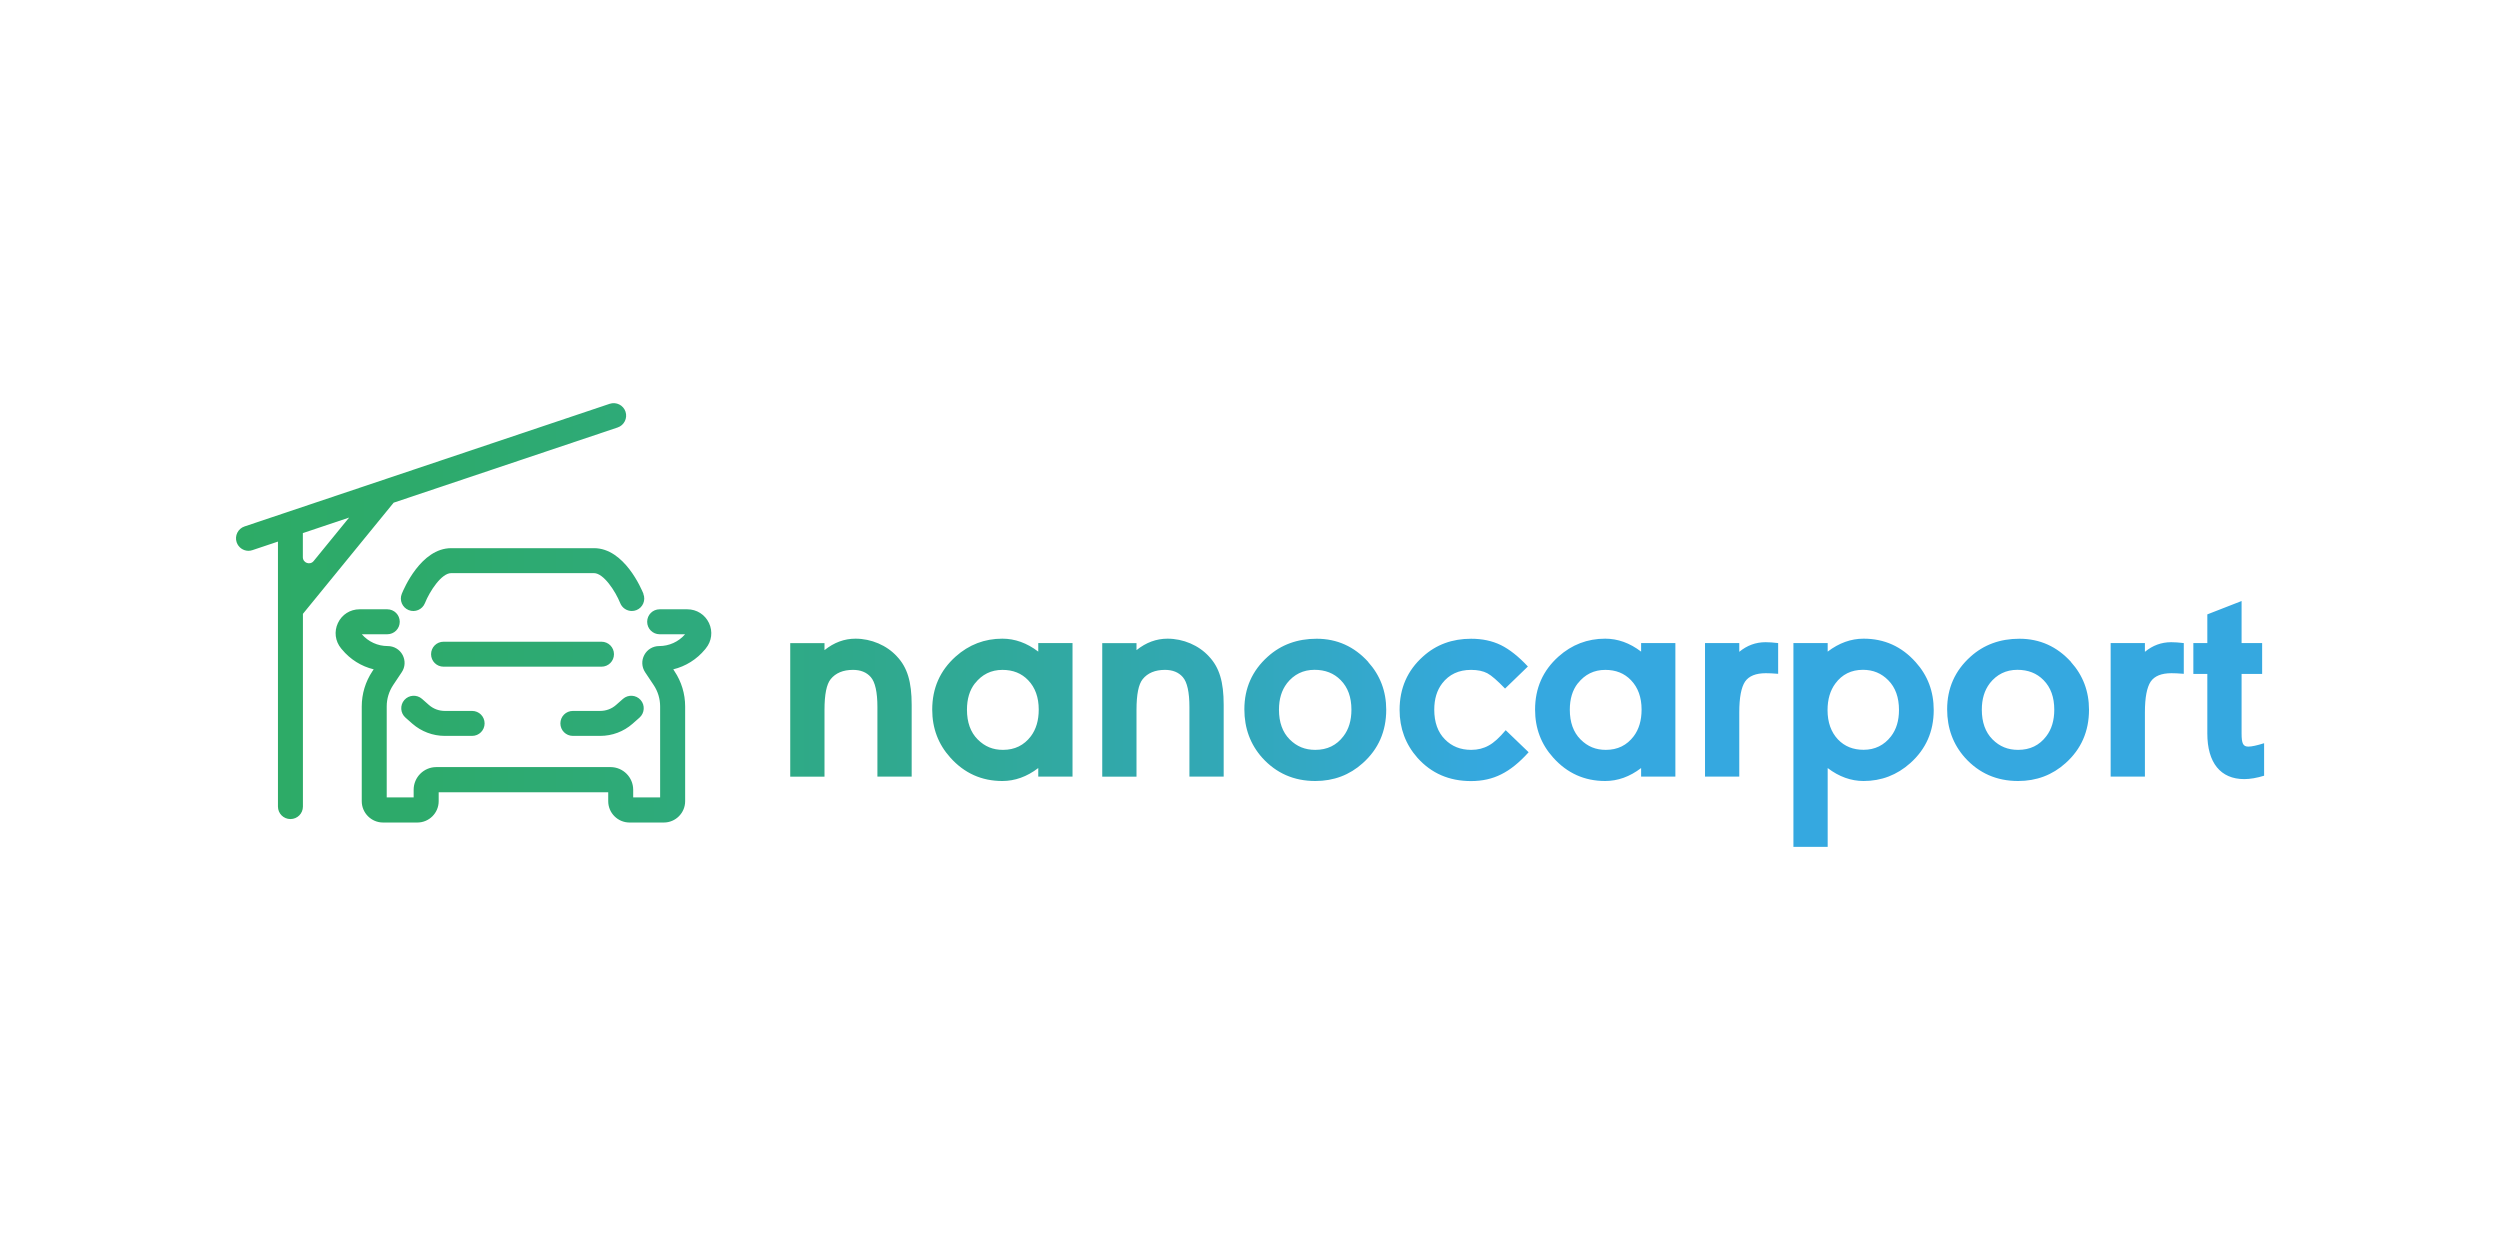 <svg viewBox="0 0 368.5 184.25" xmlns:xlink="http://www.w3.org/1999/xlink" xmlns="http://www.w3.org/2000/svg">
  <defs>
    <style>
      .cls-1 {
        fill: url(#Nepojmenovaný_přechod_21);
      }
    </style>
    <linearGradient gradientUnits="userSpaceOnUse" y2="92.13" x2="333.72" y1="92.13" x1="34.78" data-name="Nepojmenovaný přechod 21" id="Nepojmenovaný_přechod_21">
      <stop stop-color="#2dab66" offset="0"></stop>
      <stop stop-color="#2daa6b" offset=".09"></stop>
      <stop stop-color="#2eaa7a" offset=".21"></stop>
      <stop stop-color="#30a994" offset=".35"></stop>
      <stop stop-color="#32a8b8" offset=".49"></stop>
      <stop stop-color="#35a8e0" offset=".62"></stop>
    </linearGradient>
  </defs>
  <g text-rendering="geometricPrecision" shape-rendering="geometricPrecision" image-rendering="optimizeQuality" data-name="Vrstva 1" id="Vrstva_1">
    <path d="M121.53,95.83c1.41-1.13,2.93-1.69,4.57-1.69,2.32,0,4.62.98,6.11,2.62,1.54,1.63,2.17,3.75,2.17,7.13v10.58h-5.05v-10.25c0-2.21-.33-3.68-.98-4.42-.63-.72-1.52-1.06-2.62-1.06-1.45,0-2.56.46-3.29,1.37-.61.76-.91,2.25-.91,4.53v9.84h-5.05v-19.68h5.05v1.04ZM158.09,114.47h-5.05v-1.26c-1.67,1.28-3.45,1.91-5.29,1.91-3.06,0-5.61-1.15-7.67-3.45-1.78-1.97-2.67-4.33-2.67-7.07,0-3.16,1.15-5.76,3.45-7.82,1.97-1.76,4.27-2.64,6.89-2.64,1.84,0,3.62.63,5.29,1.91v-1.26h5.05v19.68ZM143.7,100.73c-.78,1-1.17,2.3-1.17,3.88,0,1.84.52,3.32,1.58,4.38s2.25,1.54,3.73,1.54c1.73,0,3.1-.67,4.12-2.02.76-1.02,1.15-2.32,1.15-3.92,0-1.8-.52-3.25-1.56-4.33-.98-1.02-2.23-1.52-3.79-1.52-1.67,0-3.01.67-4.05,1.99ZM167.52,95.83c1.41-1.13,2.93-1.69,4.57-1.69,2.32,0,4.62.98,6.11,2.62,1.54,1.63,2.17,3.75,2.17,7.13v10.58h-5.05v-10.25c0-2.21-.33-3.68-.98-4.42-.63-.72-1.52-1.06-2.62-1.06-1.45,0-2.56.46-3.29,1.37-.61.76-.91,2.25-.91,4.53v9.84h-5.05v-19.68h5.05v1.04ZM201.66,97.57c1.78,1.97,2.67,4.33,2.67,7.04,0,3.19-1.15,5.81-3.45,7.87-1.95,1.76-4.29,2.64-7,2.64-3.16,0-5.76-1.15-7.82-3.42-1.76-1.97-2.64-4.36-2.64-7.15,0-3.1,1.15-5.7,3.45-7.76,1.95-1.76,4.36-2.64,7.2-2.64,3.01,0,5.55,1.15,7.61,3.42ZM189.69,100.73c-.78,1.02-1.17,2.3-1.17,3.88,0,1.84.52,3.32,1.58,4.38s2.28,1.54,3.77,1.54c1.76,0,3.14-.67,4.16-2.02.78-1.02,1.17-2.32,1.17-3.9,0-1.84-.52-3.29-1.58-4.36-1-1.02-2.28-1.52-3.86-1.52-1.67,0-3.03.67-4.07,1.99ZM221.84,101.49c-1.11-1.15-1.97-1.91-2.6-2.25-.63-.33-1.43-.5-2.41-.5-1.82,0-3.23.67-4.25,1.99-.78,1.02-1.17,2.3-1.17,3.88,0,1.84.52,3.32,1.58,4.38,1,1.02,2.28,1.54,3.86,1.54.98,0,1.84-.22,2.6-.65.76-.41,1.58-1.17,2.49-2.25l3.38,3.25c-1.37,1.52-2.71,2.6-4.03,3.25-1.32.67-2.8,1-4.46,1-3.23,0-5.85-1.15-7.89-3.42-1.76-1.99-2.64-4.36-2.64-7.07,0-3.19,1.15-5.81,3.45-7.87,1.95-1.76,4.31-2.62,7.09-2.62,1.63,0,3.08.3,4.38.93,1.28.63,2.62,1.69,3.99,3.16l-3.36,3.25ZM246.95,114.47h-5.05v-1.26c-1.67,1.28-3.45,1.91-5.29,1.91-3.06,0-5.61-1.15-7.67-3.45-1.78-1.97-2.67-4.33-2.67-7.07,0-3.16,1.15-5.76,3.45-7.82,1.97-1.76,4.27-2.64,6.89-2.64,1.84,0,3.62.63,5.29,1.91v-1.26h5.05v19.68ZM232.56,100.73c-.78,1-1.17,2.3-1.17,3.88,0,1.84.52,3.32,1.58,4.38s2.25,1.54,3.73,1.54c1.73,0,3.1-.67,4.12-2.02.76-1.02,1.15-2.32,1.15-3.92,0-1.8-.52-3.25-1.56-4.33-.98-1.02-2.23-1.52-3.79-1.52-1.67,0-3.01.67-4.05,1.99ZM256.38,96.07c1.13-.93,2.41-1.41,3.86-1.41.5,0,1.13.04,1.86.13v4.53c-.78-.07-1.39-.09-1.82-.09-1.47,0-2.49.41-3.06,1.24-.56.85-.85,2.34-.85,4.53v9.47h-5.05v-19.68h5.05v1.28ZM264.35,94.79h5.05v1.26c1.67-1.28,3.45-1.91,5.29-1.91,3.06,0,5.61,1.15,7.67,3.45,1.78,1.97,2.67,4.33,2.67,7.07,0,3.16-1.15,5.76-3.45,7.82-1.97,1.76-4.27,2.64-6.89,2.64-1.84,0-3.62-.63-5.29-1.91v11.62h-5.05v-30.04ZM270.53,100.75c-.76,1.02-1.15,2.34-1.15,3.92,0,1.8.52,3.25,1.54,4.33.98,1.02,2.23,1.52,3.77,1.52,1.67,0,3.03-.67,4.05-1.99.78-1.02,1.17-2.3,1.17-3.88,0-1.84-.52-3.32-1.58-4.38-1-1.02-2.23-1.54-3.73-1.54-1.71,0-3.08.67-4.07,2.02ZM305.25,97.57c1.78,1.97,2.67,4.33,2.67,7.04,0,3.19-1.15,5.81-3.45,7.87-1.95,1.76-4.29,2.64-7,2.64-3.16,0-5.76-1.15-7.82-3.42-1.76-1.97-2.64-4.36-2.64-7.15,0-3.1,1.15-5.7,3.45-7.76,1.95-1.76,4.36-2.64,7.2-2.64,3.01,0,5.55,1.15,7.61,3.42ZM293.29,100.73c-.78,1.02-1.17,2.3-1.17,3.88,0,1.84.52,3.32,1.58,4.38s2.28,1.54,3.77,1.54c1.76,0,3.14-.67,4.16-2.02.78-1.02,1.17-2.32,1.17-3.9,0-1.84-.52-3.29-1.58-4.36-1-1.02-2.28-1.52-3.86-1.52-1.67,0-3.03.67-4.07,1.99ZM316.17,96.07c1.13-.93,2.41-1.41,3.86-1.41.5,0,1.13.04,1.86.13v4.53c-.78-.07-1.39-.09-1.82-.09-1.47,0-2.49.41-3.06,1.24-.56.85-.85,2.34-.85,4.53v9.47h-5.05v-19.68h5.05v1.28ZM330.41,99.34v8.78c0,1.47.22,1.93,1,1.93.5,0,1.26-.17,2.32-.5v4.79c-1.08.33-2.06.5-2.93.5-3.49,0-5.44-2.41-5.44-6.72v-8.78h-2.06v-4.55h2.06v-4.23l5.05-1.97v6.2h3.03v4.55h-3.03ZM58.01,74.1l33.03-11.09c.96-.32,1.48-1.37,1.16-2.33-.32-.96-1.36-1.48-2.33-1.16l-53.83,18.08c-.96.32-1.48,1.37-1.16,2.33.26.77.98,1.26,1.74,1.26.19,0,.39-.03.59-.1l3.76-1.26v39.06c0,1.02.82,1.84,1.84,1.84h0c1.02,0,1.84-.82,1.84-1.84v-28.41l13.37-16.38ZM51.46,76.29l-5.23,6.41c-.53.65-1.59.28-1.59-.57v-3.55l6.82-2.29ZM94.83,87.54c.38.94-.08,2.02-1.02,2.39-.22.09-.46.13-.68.13-.73,0-1.42-.44-1.71-1.16-.72-1.78-2.45-4.42-3.87-4.42h-21.05c-1.42,0-3.15,2.64-3.87,4.43-.38.94-1.45,1.4-2.39,1.02-.94-.38-1.4-1.45-1.02-2.39.28-.69,2.82-6.74,7.29-6.74h21.05c4.47,0,7.01,6.05,7.29,6.74ZM104.04,95.57l-.11.14c-1.22,1.48-2.87,2.51-4.69,2.95l.18.28c1.03,1.54,1.57,3.34,1.57,5.19v13.97c0,1.73-1.41,3.14-3.14,3.14h-5.06c-1.73,0-3.14-1.41-3.14-3.14v-1.32h-24.99v1.32c0,1.73-1.41,3.14-3.14,3.14h-5.06c-1.73,0-3.14-1.41-3.14-3.14v-13.97c0-1.85.54-3.64,1.57-5.19l.19-.28c-1.82-.44-3.46-1.46-4.68-2.94l-.12-.14c-.88-1.07-1.06-2.5-.47-3.75s1.81-2.02,3.19-2.02h4.08c1.02,0,1.84.82,1.84,1.84s-.82,1.84-1.84,1.84h-3.75c.97,1.11,2.35,1.74,3.82,1.74.92,0,1.76.5,2.19,1.31.43.81.39,1.79-.13,2.55l-1.26,1.89c-.62.94-.95,2.02-.95,3.14v13.42h3.97v-1.13c0-1.84,1.5-3.34,3.34-3.34h25.68c1.84,0,3.34,1.5,3.34,3.34v1.13h3.97v-13.42c0-1.12-.33-2.21-.95-3.14l-1.26-1.89c-.51-.77-.56-1.74-.12-2.55.43-.81,1.27-1.31,2.19-1.31,1.47,0,2.86-.63,3.82-1.74h-3.75c-1.02,0-1.84-.82-1.84-1.84s.82-1.84,1.84-1.84h4.08c1.38,0,2.6.78,3.19,2.02.59,1.25.41,2.68-.47,3.75ZM88.66,98.27h-23.28c-1.02,0-1.84-.82-1.84-1.84s.82-1.84,1.84-1.84h23.28c1.02,0,1.84.82,1.84,1.84s-.82,1.84-1.84,1.84ZM69.59,104.79c1.02,0,1.84.82,1.84,1.84s-.82,1.84-1.84,1.84h-4.03c-1.75,0-3.45-.64-4.77-1.79l-1.02-.9c-.76-.67-.84-1.83-.17-2.6.67-.76,1.83-.84,2.6-.17l1.02.9c.65.57,1.48.88,2.34.88h4.03ZM82.6,106.63c0-1.02.82-1.84,1.84-1.84h4.03c.86,0,1.7-.31,2.34-.88l1.02-.9c.77-.67,1.93-.59,2.6.17.67.76.59,1.93-.17,2.6l-1.02.9c-1.32,1.16-3.01,1.79-4.77,1.79h-4.03c-1.02,0-1.84-.82-1.84-1.84Z" class="cls-1"></path>
  </g>
</svg>